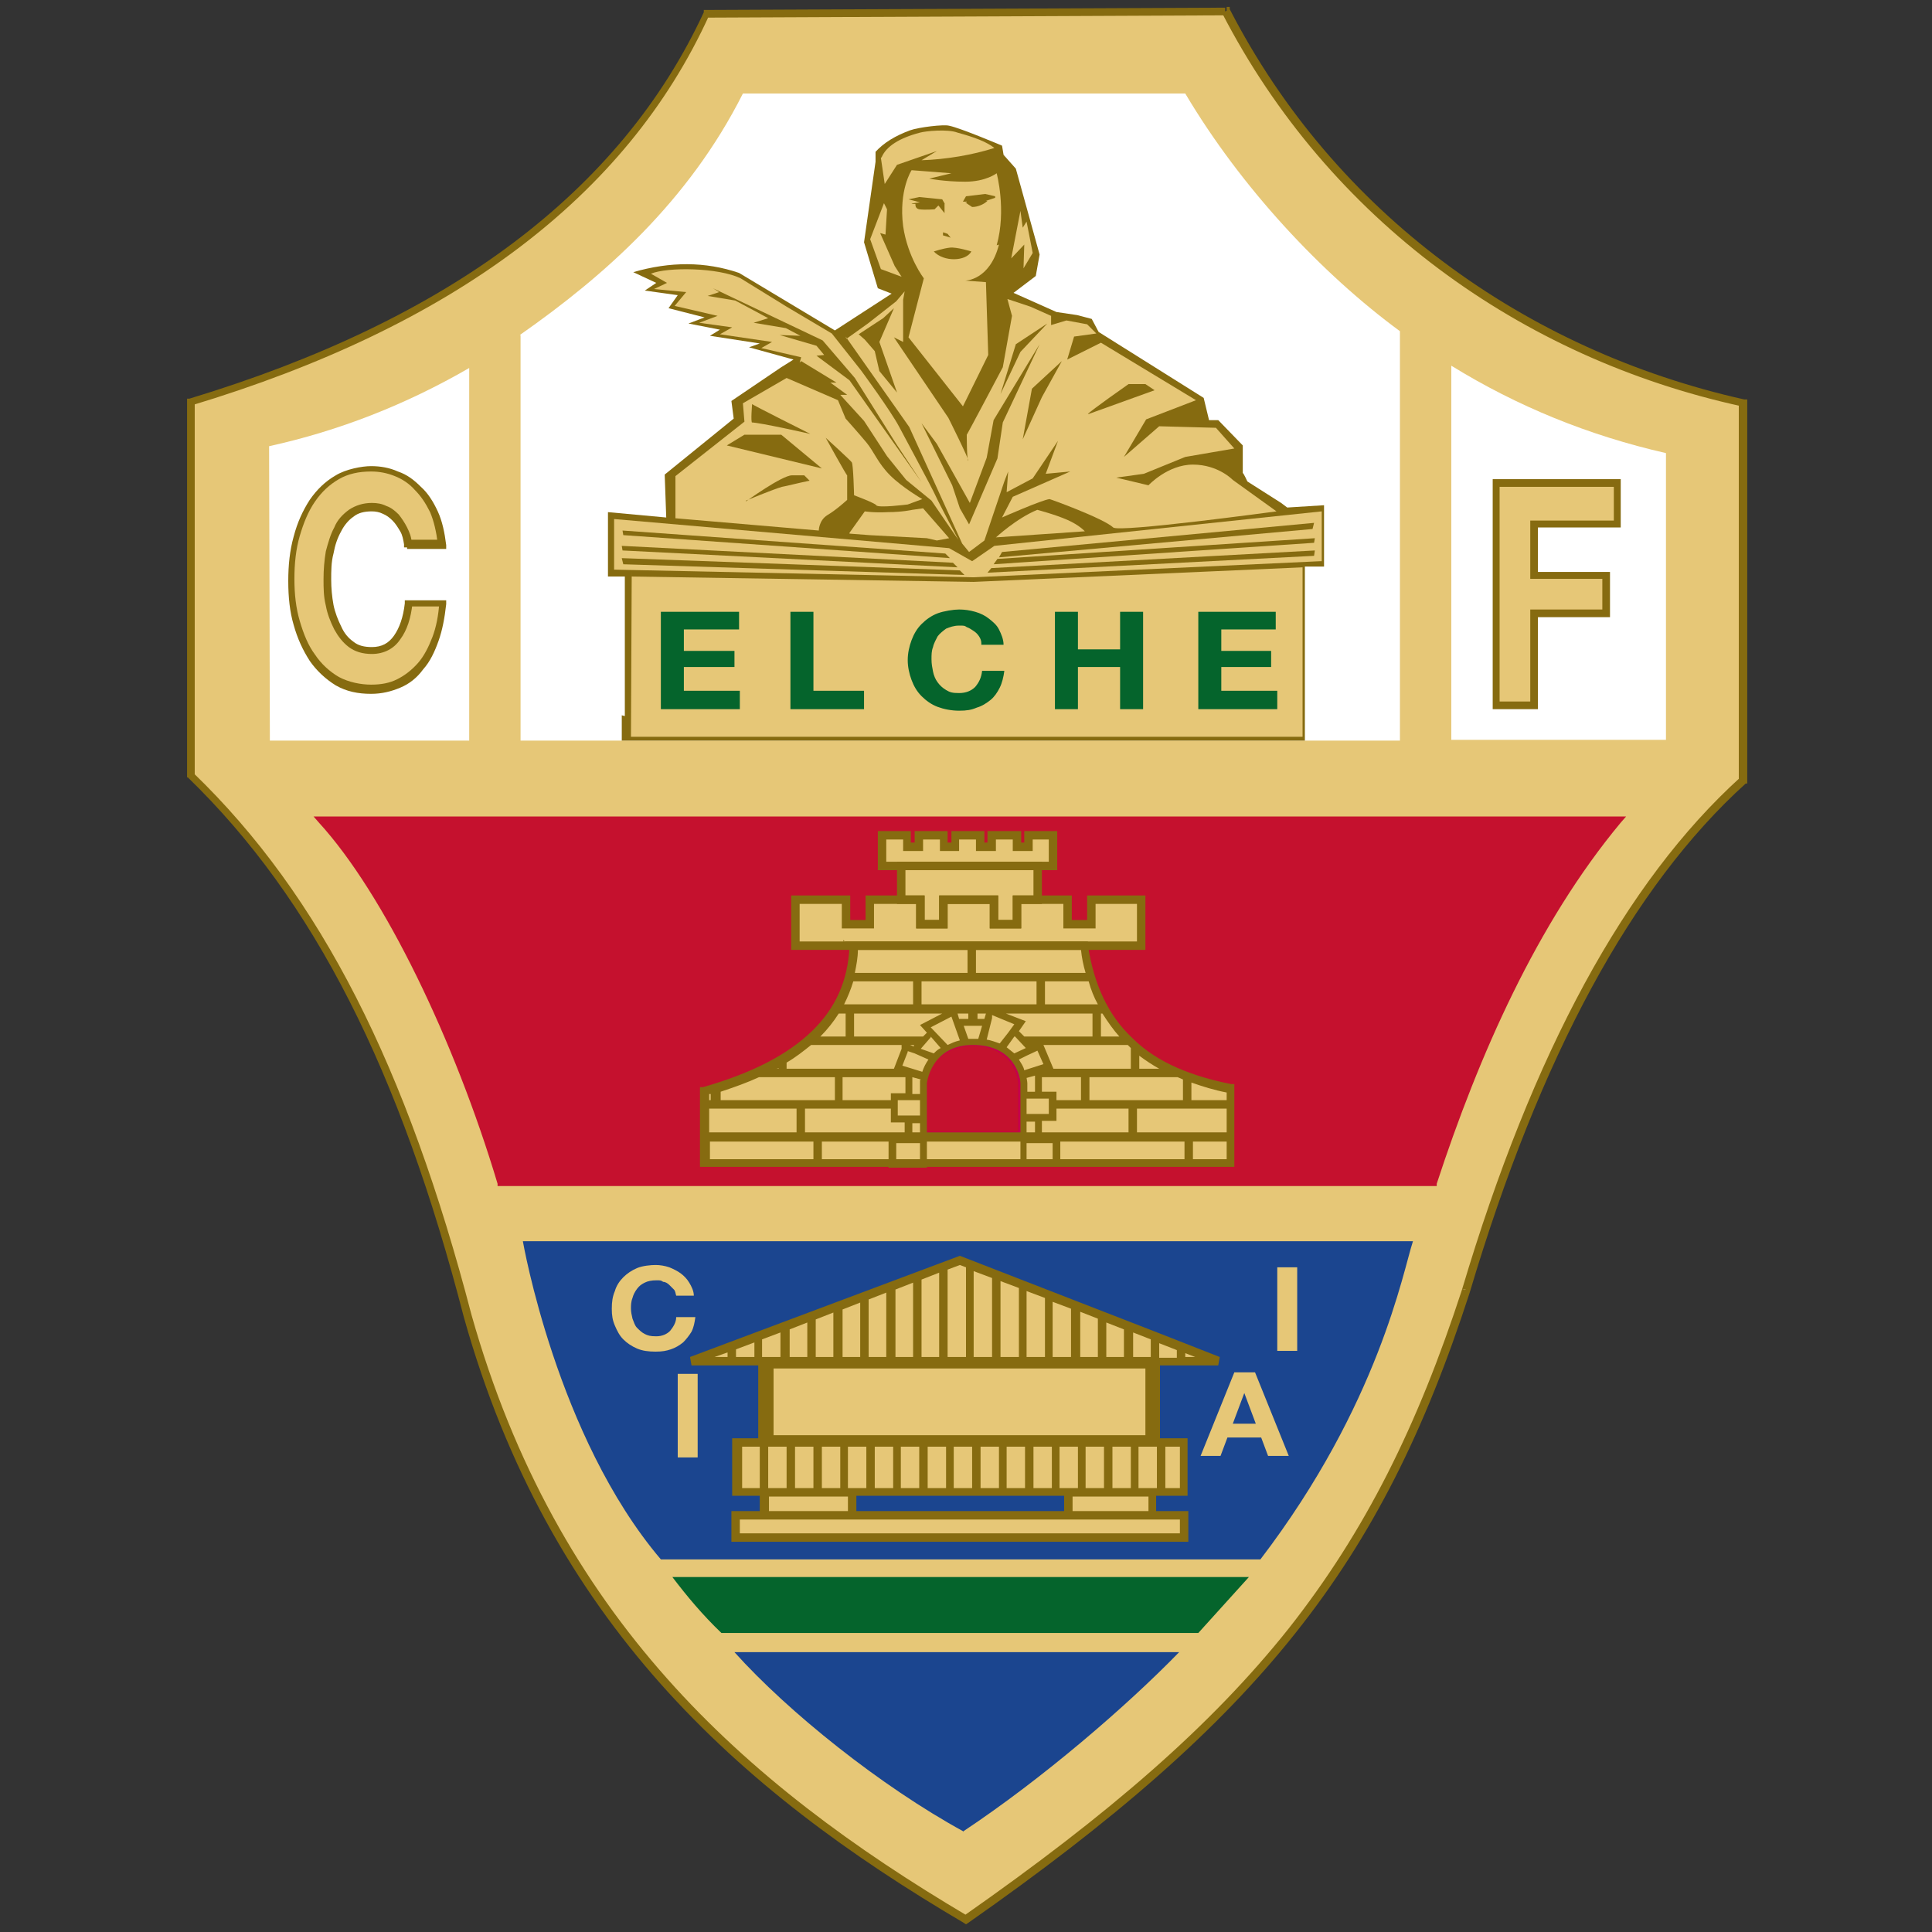 <?xml version="1.0" encoding="UTF-8"?>
<svg id="Capa_1" xmlns="http://www.w3.org/2000/svg" version="1.1" xmlns:cc="http://creativecommons.org/ns#" xmlns:dc="http://purl.org/dc/elements/1.1/" xmlns:inkscape="http://www.inkscape.org/namespaces/inkscape" xmlns:rdf="http://www.w3.org/1999/02/22-rdf-syntax-ns#" xmlns:sodipodi="http://sodipodi.sourceforge.net/DTD/sodipodi-0.dtd" xmlns:svg="http://www.w3.org/2000/svg" viewBox="0 0 252 252">
  <rect x="0" y="0" width="252" height="252" fill="#333333" stroke="none"/>
  <!-- Generator: Adobe Illustrator 29.6.1, SVG Export Plug-In . SVG Version: 2.1.1 Build 9)  -->
  <defs>
    <style>
      .st0 {
        fill: #c4014b;
      }

      .st1 {
        fill: #1b458f;
      }

      .st2 {
        fill: #fff;
      }

      .st3 {
        fill: #866b10;
      }

      .st4 {
        fill: #c5112e;
      }

      .st5 {
        fill-rule: evenodd;
      }

      .st5, .st6 {
        fill: #e6c777;
      }

      .st7 {
        fill: #05642c;
      }
    </style>
  </defs>
  <sodipodi:namedview id="namedview127" bordercolor="#666666" borderopacity="1" fit-margin-bottom="0" fit-margin-left="0" fit-margin-right="0" fit-margin-top="0" gridtolerance="10" guidetolerance="10" inkscape:current-layer="Capa_1" inkscape:cx="102.705" inkscape:cy="126" inkscape:pageopacity="0" inkscape:pageshadow="2" inkscape:window-height="1018" inkscape:window-maximized="1" inkscape:window-width="1920" inkscape:window-x="-8" inkscape:window-y="-8" inkscape:zoom="3.1785714" objecttolerance="10" pagecolor="#ffffff" showgrid="false"/>
  <g>
    <path id="path3" class="st6" d="M159.8,1.5c13.8,26.7,38.7,44.7,67.4,51.1v49.3c-14.9,13.5-26.9,35.7-36.1,66.6-11.6,35.6-27.2,55.3-65.2,81.9-29.5-17.4-53.8-39.3-64.9-78.7-8.4-32.2-19.6-54.5-36.2-70.5v-48.7C58.9,42.2,81.3,25.3,92,1.8l67.7-.3h0Z" inkscape:connector-curvature="0"/>
    <path id="path5" class="st3" d="M159.8,1.5l-.4.2c13.9,26.9,38.9,45,67.8,51.3v-.5c.1,0-.4,0-.4,0v49.3h.5l-.3-.4c-15,13.6-27.1,35.9-36.3,66.8h.5c0,.1-.5,0-.5,0-5.8,17.8-12.6,31.5-22.6,44.2-10.1,12.7-23.4,24.2-42.4,37.5l.3.4.2-.4c-29.4-17.4-53.6-39.1-64.7-78.4h-.5c0,.1.5,0,.5,0-8.4-32.2-19.6-54.6-36.3-70.7l-.3.3h.5v-48.7h-.5v.5C59.1,42.6,81.7,25.7,92.5,2l-.4-.2v.5s67.7-.3,67.7-.3v-.5s-.4.2-.4.2l.4-.2v-.5s-68,.3-68,.3v.3c-10.8,23.3-33.1,40.1-67.1,50.4h-.3v49.4h.1c16.5,16,27.7,38.3,36,70.4h0s0,0,0,0c11.1,39.6,35.6,61.6,65.2,79l.3.2.3-.2c19-13.3,32.5-25,42.6-37.7,10.2-12.8,17-26.6,22.8-44.5h0c9.2-30.9,21.2-53,36-66.4h.2v-50.1h-.4c-28.6-6.4-53.4-24.3-67.1-50.9v-.3c-.1,0-.4,0-.4,0v.5s0,0,0,0Z" inkscape:connector-curvature="0"/>
    <path id="path7" class="st4" d="M65.4,154.1c-5.6-18.8-14.8-37.9-23.5-47.3h169.1c-11,13.2-18.6,30.5-24,47.3h-121.7Z" inkscape:connector-curvature="0"/>
    <path id="path9" class="st4" d="M65.4,154.1h.5c-5.7-19-14.8-38.1-23.6-47.6l-.4.3v.5h169.1s0-.5,0-.5l-.4-.3c-11,13.3-18.7,30.6-24.1,47.5h.5c0,.1,0-.3,0-.3h-121.7v.5h.5c0-.1-.5,0-.5,0v.5h122.1v-.3c5.5-16.8,13.1-34,24-47.1l.7-.8H40.9s.7.8.7.8c8.5,9.3,17.7,28.4,23.3,47.1v.3h.5v-.5h0Z" inkscape:connector-curvature="0"/>
    <path id="path11" class="st2" d="M35.2,96.6c0,0-.1-38.4-.1-38.4,9.1-2,17.8-5.4,26.1-10.2v48.6h-26Z" inkscape:connector-curvature="0"/>
    <path id="path13" class="st2" d="M189.3,47.7c8.6,5.3,17.9,9.1,28,11.4v37.4h-28v-48.9Z" inkscape:connector-curvature="0"/>
    <path id="path15" class="st2" d="M67.8,43.7c11-7.7,22-17.4,29.1-31.5h57.7c7.3,12.3,17.8,23.5,28,31v53.4h-114.7v-52.9Z" inkscape:connector-curvature="0"/>
    <path id="path17" class="st1" d="M86.2,203.4c-13.6-16-18-41.5-18-41.5h116.1c-1.3,3.9-4.4,21.2-19.9,41.5h-78.2Z" inkscape:connector-curvature="0"/>
    <path id="path19" class="st1" d="M125.7,238.9c-10.8-5.9-22.9-15.6-29.9-23.4h58c-6.8,7-17.8,16.5-28.2,23.4Z" inkscape:connector-curvature="0"/>
    <path id="path21" class="st7" d="M87.6,205.7h75.3l-6.6,7.3h-62.2c-2.5-2.4-4.5-4.8-6.4-7.3Z" inkscape:connector-curvature="0"/>
    <rect id="rect23" class="st6" x="88.4" y="179.2" width="2.6" height="10.9"/>
    <rect id="rect25" class="st6" x="166.6" y="165.3" width="2.6" height="10.9"/>
    <path id="path27" class="st5" d="M161,179l-4.4,10.9h2.6l.9-2.4h4.4l.9,2.4h2.7l-4.4-10.9h-2.6ZM160.8,185.7l1.5-4h0l1.5,4h-3Z" inkscape:connector-curvature="0"/>
    <path id="path29" class="st6" d="M88,169h2.5c0-.6-.3-1.2-.6-1.7-.3-.5-.7-.9-1.1-1.2-.4-.3-1-.6-1.5-.8-.6-.2-1.2-.3-1.8-.3s-1.7.1-2.4.4c-.7.3-1.3.7-1.8,1.2-.5.5-.9,1.1-1.1,1.8-.3.7-.4,1.4-.4,2.3s.1,1.5.4,2.2c.3.7.6,1.3,1.1,1.8.5.5,1.1.9,1.8,1.2.7.3,1.5.4,2.4.4s1.4-.1,2-.3c.6-.2,1.1-.5,1.6-.9.4-.4.8-.9,1.1-1.4.3-.6.4-1.2.5-1.9h-2.5c0,.7-.4,1.3-.8,1.8-.4.4-1,.7-1.8.7s-1.1-.1-1.5-.3c-.4-.2-.7-.5-1-.8-.3-.3-.4-.7-.6-1.2-.1-.4-.2-.9-.2-1.3s0-.9.2-1.4c.1-.4.3-.8.6-1.2.3-.4.6-.6,1-.8.4-.2.9-.3,1.5-.3s.6,0,.9.2c.3,0,.6.2.8.4.2.2.4.4.6.6.2.2.2.5.3.8h0Z" inkscape:connector-curvature="0"/>
    <path id="path31" class="st6" d="M53.1,71.1h4.5c-.1-1.6-.5-3-1-4.2-.5-1.2-1.2-2.3-2.1-3.1-.8-.8-1.7-1.5-2.8-1.9-1-.4-2.1-.7-3.3-.7s-3.1.4-4.4,1.1c-1.3.7-2.4,1.8-3.3,3.1-.9,1.3-1.6,2.8-2.1,4.6-.5,1.7-.7,3.6-.7,5.7s.2,3.9.7,5.6c.5,1.7,1.2,3.2,2.1,4.5.9,1.3,2,2.3,3.3,3,1.3.7,2.8,1.1,4.4,1.1s2.5-.3,3.6-.8c1.1-.5,2-1.3,2.9-2.2.8-1,1.5-2.2,2-3.5.5-1.4.8-2.9.9-4.7h-4.5c-.2,1.8-.7,3.3-1.5,4.5-.8,1.1-1.9,1.7-3.3,1.7s-1.9-.3-2.7-.8c-.7-.5-1.3-1.2-1.8-2.1-.5-.9-.8-1.8-1-2.9-.2-1.1-.3-2.2-.3-3.4s0-2.4.3-3.5c.2-1.1.6-2.1,1-3,.5-.9,1.1-1.6,1.8-2.1.7-.5,1.6-.8,2.7-.8s1.1.1,1.6.4c.5.2,1,.6,1.4,1,.4.4.8.9,1,1.5.3.6.5,1.2.5,1.9Z" inkscape:connector-curvature="0"/>
    <path id="path33" class="st3" d="M53.1,71.1v.5h5.1v-.5c-.2-1.6-.5-3.1-1.1-4.4-.6-1.3-1.3-2.4-2.2-3.2l-.3.3.3-.3c-.9-.9-1.8-1.6-3-2-1.1-.5-2.3-.7-3.5-.7s-3.3.4-4.6,1.2c-1.4.8-2.5,1.9-3.4,3.2-.9,1.4-1.6,2.9-2.1,4.8-.5,1.8-.7,3.7-.7,5.8s.2,4,.7,5.7c.5,1.8,1.2,3.3,2.1,4.7.9,1.3,2.1,2.4,3.4,3.2h0s0,0,0,0c1.4.8,2.9,1.1,4.6,1.1,1.4,0,2.6-.3,3.8-.8,1.2-.5,2.2-1.3,3-2.4.9-1,1.5-2.3,2-3.7.5-1.4.8-3,1-4.8v-.5s-5.4,0-5.4,0v.4c-.2,1.8-.7,3.2-1.4,4.2h0c-.7,1-1.6,1.5-2.9,1.5-1,0-1.8-.2-2.4-.7l-.3.4.3-.4c-.7-.5-1.2-1.1-1.6-2-.4-.8-.8-1.8-1-2.8h-.5c0,0,.5,0,.5,0-.2-1.1-.3-2.2-.3-3.3s0-2.3.3-3.4h-.5c0,0,.5,0,.5,0,.2-1.1.5-2,1-2.9h0s0,0,0,0c.4-.8,1-1.5,1.6-1.9h0s0,0,0,0c.6-.5,1.4-.7,2.4-.7.5,0,1,.1,1.4.3h0s0,0,0,0c.5.2.9.5,1.3.9.4.4.7.9,1,1.4h0c.3.5.4,1.1.5,1.7v.4h.5v-.5h.5c0-.8-.3-1.5-.6-2.1l-.4.2.4-.2c-.3-.6-.7-1.2-1.1-1.7-.5-.5-1-.9-1.6-1.1l-.2.4.2-.4c-.6-.3-1.2-.4-1.9-.4-1.1,0-2.1.3-3,.9l.3.4-.3-.4c-.8.6-1.5,1.3-1.9,2.3h0s0,0,0,0c-.5.9-.8,2-1.1,3.1h0c-.2,1.2-.3,2.4-.3,3.6s0,2.3.3,3.5h0s0,0,0,0c.2,1.1.6,2.1,1.1,3.1.5.9,1.1,1.7,1.9,2.3h0s0,0,0,0c.8.6,1.8.9,3,.9,1.6,0,2.9-.7,3.7-1.9l-.4-.3.4.3c.9-1.2,1.4-2.8,1.6-4.7h-.5s0,.4,0,.4h4.5v-.5h-.5c-.1,1.6-.4,3.2-.9,4.5-.5,1.3-1.1,2.5-1.9,3.4-.8.9-1.7,1.6-2.7,2.1-1,.5-2.1.7-3.4.7s-2.9-.3-4.2-1l-.2.4.2-.4c-1.2-.7-2.3-1.7-3.1-2.9-.9-1.2-1.5-2.7-2-4.4-.5-1.7-.7-3.5-.7-5.5s.2-3.9.7-5.6c.5-1.7,1.1-3.2,2-4.5.9-1.3,1.9-2.2,3.1-2.9,1.2-.7,2.6-1,4.2-1,1.1,0,2.1.2,3.1.6,1,.4,1.9,1,2.6,1.8h0s0,0,0,0c.8.8,1.4,1.7,2,2.9.5,1.2.8,2.5,1,4.1h.5v-.5h-4.5v.5h.5c0,0-.5,0-.5,0h0Z" inkscape:connector-curvature="0"/>
    <polygon id="polygon35" class="st6" points="200.1 68.3 210.9 68.3 210.9 63 195.1 63 195.1 92 200.1 92 200.1 80 209.5 80 209.5 75.1 200.1 75.1 200.1 68.3"/>
    <polygon id="polygon37" class="st3" points="195.1 63 194.7 63 194.7 92.5 200.6 92.5 200.6 80.5 210 80.5 210 74.6 200.6 74.6 200.6 68.8 211.4 68.8 211.4 62.5 194.7 62.5 194.7 63 195.1 63 195.1 63.5 210.5 63.5 210.5 67.9 199.6 67.9 199.6 75.5 209 75.5 209 79.5 199.6 79.5 199.6 91.5 195.6 91.5 195.6 63 195.1 63 195.1 63.5 195.1 63"/>
    <path id="path39" class="st3" d="M81.5,93.4v-18.2h-2.2v-8.4l7.6.7-.2-5.6,9-7.3-.3-2.3,6.5-4.4,1.6-1-5.8-1.6,1.4-.5-6.5-1,1.3-.8-4.1-.8,2.1-.8-4.7-1.2,1.2-1.7-4.3-.6,1.5-1-3-1.4c4.8-1.4,9.4-1.4,13.8.1l12.5,7.5,7.4-4.8-1.8-.7-1.8-6,1.5-10.5v-1.3c1.1-1.2,2.6-2.1,4.5-2.8,1.1-.4,4.4-.8,5.1-.6,1.5.3,6.9,2.6,6.9,2.6l.2,1.2,1.6,1.8,3.1,11.2-.5,2.8-2.9,2.2,5.6,2.5,2.7.4,1.9.5.9,1.7,13.7,8.6.7,2.9h1.2c0,0,3.2,3.3,3.2,3.3v3.6c.1,0,.6,1.1.6,1.1l4.4,2.8.8.6,4.8-.3v8h-2.5v22.7h-89.1v-3.3q0,0,0,0Z" inkscape:connector-curvature="0"/>
    <polygon id="polygon41" class="st6" points="80.1 67.7 80.1 74.3 127 75.3 172.2 73.2 172.4 73.2 172.4 66.7 129.7 71.2 126.8 73.2 123.8 71.5 80.1 67.7"/>
    <polygon id="polygon43" class="st6" points="169.9 96.1 82.3 96.1 82.4 74.5 82.4 75.2 127 75.9 169.9 74 169.9 96.1"/>
    <path id="path45" class="st6" d="M88.1,67.6l18.7,1.6s0-1.3,1.1-2c1.2-.7,2.6-2,2.6-2v-3.2c-.1,0-2.8-4.9-2.8-4.9,0,0,3.3,3,3.4,3.2.2.2.3,4.3.3,4.3,0,0,2.7,1,2.9,1.3.2.4,4.1-.1,4.1-.1l1.9-.7s-2.6-1.5-4.2-3.1c-1.6-1.6-2.1-3.1-3.1-4.3-1-1.2-2.7-3.1-2.7-3.1l-1-2.4-6.7-2.9-5.7,3.3.2,2.4-9,7.1v5.4Z" inkscape:connector-curvature="0"/>
    <path id="path47" class="st3" d="M97.3,65.4s4.7-3.4,6-3.4c.4,0,1,0,1.6,0l.7.7c-1.5.3-3,.7-3.6.8-1.1.3-4.7,1.8-4.7,1.8Z" inkscape:connector-curvature="0"/>
    <path id="path49" class="st5" d="M104.5,47.1l4.6,2.8h-.8s2.2,1.6,2.2,1.6h-.9c0,0,3.1,3.4,3.1,3.4l3,4.6,2.5,3.1,3.3,2.7,2.8,4.1.7,1s-2.5-4.7-3-5.8c-.5-1.1-3.6-6.8-4.7-8.9-1.1-2.1-5-7.4-5-7.4l-3.8-4.8-5.9-3.5-6-3.7c-2.9-1.4-9.5-1.5-11.7-.6l2.1,1.2-1.7.8,4.2.4-1.5,1.8,5.6,1.3-2.4.9,4.3.6-1.6.9,6.8,1-1.4.8,5.2,1.2s-.2.7-.2.7Z" inkscape:connector-curvature="0"/>
    <path id="path51" class="st6" d="M110.8,69.5l2-2.8s1.2.2,3,.1c1.9,0,3.2-.3,3.2-.3l1.4-.2,3.4,3.9-1.6.3-1.3-.3-7.5-.4s-2.6-.2-2.6-.2Z" inkscape:connector-curvature="0"/>
    <path id="path53" class="st5" d="M110.3,43.9l8.3,11.8,6.9,15.2.9,1.1,2-1.5,2.6-7.7.5-1.3-.2,2.7,3.4-1.8,3.3-4.9-1.6,4.3,3.2-.3-7.5,3.3-1.4,2.7s5.2-2.3,6.2-2.4c.1,0,7,2.5,8.3,3.7.7.7,21.3-2.1,21.3-2.1l-5.7-4.1s-1.9-2-5.2-2-5.8,2.7-5.8,2.7l-4.2-1,3.6-.5,5.4-2.2,6.4-1.1-2.4-2.7-7.4-.2-4.6,4,2.9-4.9,6.5-2.5-12.4-7.5-4.4,2.2.9-3,2.9-.4-1.2-1.2-2.7-.5-2,.6v-1.2l-2.7-1.2-3-1,.6,2.2-1.2,6.7s-4.7,8.9-4.7,8.8c0,0,0,3.3.2,3.4.2,0-2.6-5.6-2.6-5.6l-7.1-10.5,1.2.6v-5.5c0,0,.2-1.1.2-1.1l-1.1,1.3-3.7,2.9-2.8,2h0Z" inkscape:connector-curvature="0"/>
    <polygon id="polygon55" class="st3" points="114.7 44.6 117 51.2 114.7 48.4 114.1 45.8 112.8 44.3 112 43.6 115.2 41.5 116.6 40.2 114.7 44.6"/>
    <polygon id="polygon57" class="st3" points="130.8 55.1 135.6 44.9 129.6 54.8 128.7 59.7 126.5 65.6 122.2 57.9 120.2 55.2 124.2 63.3 125.2 66.3 126.4 68.4 130.1 59.8 130.8 55.1"/>
    <polygon id="polygon59" class="st3" points="135.9 51.8 133.4 57.3 134.6 50.7 138.5 47.1 135.9 51.8"/>
    <path id="path61" class="st3" d="M141.9,54c.3-.4,5.3-3.9,5.3-3.9h2.2c0,0,1.2.8,1.2.8,0,0-8.6,3.1-8.6,3.1Z" inkscape:connector-curvature="0"/>
    <path id="path63" class="st6" d="M129.9,70.1s2.7-2.5,5.4-3.6c0,0,2.3.6,3.9,1.3,1.6.7,2.3,1.5,2.3,1.5,0,0-11.7.8-11.7.8Z" inkscape:connector-curvature="0"/>
    <path id="path65" class="st3" d="M98,55.1c1.1,0,7.7,1.5,7.7,1.5,0,0-7.6-3.8-7.6-3.9,0,0-.2,2.4,0,2.4Z" inkscape:connector-curvature="0"/>
    <polygon id="polygon67" class="st3" points="133.1 45.9 130.5 51.4 132.5 44.9 136.6 42.2 133.1 45.9"/>
    <polygon id="polygon69" class="st3" points="120.2 62.9 110.8 49.6 106.5 46.4 107.5 46.3 106.5 45.1 101.7 43.7 104.4 43.8 102.5 42.8 98.3 42.1 100.2 41.5 95.9 39.2 92.3 38.6 93.8 38.1 93 37.6 107.3 44.4 111.5 49.3 116.9 57.9 120.2 62.9"/>
    <path id="path71" class="st6" d="M130.3,31.9c-1.2,4.7-4.4,4.7-4.4,4.7l2.7.2.3,9.5-3.3,6.7-7.1-9,2-7.7s-2.1-2.7-2.7-6.8c-.6-4.7,1.1-7.3,1.1-7.3l5.2.4-2.9.7s2,.4,4.7.4,4.1-1.1,4.1-1.1c0,0,1.3,4.8,0,9.4Z" inkscape:connector-curvature="0"/>
    <path id="path73" class="st6" d="M115,20.5c.6-1.4,2.3-2.5,5-3.2.7-.2,3.6-.5,4.9,0,2.2.6,3.8,1.2,4.8,2-2.8.9-6.3,1.5-9.5,1.6l2-1.2-5.2,1.8-1.6,2.5-.5-3.4Z" inkscape:connector-curvature="0"/>
    <polygon id="polygon75" class="st6" points="116.7 34.7 117.6 36.1 114.9 35.1 113.5 31.2 115.3 26.5 115.7 27.3 115.5 30.6 114.8 30.4 116.7 34.7"/>
    <polygon id="polygon77" class="st6" points="133.4 29.7 133.1 27.5 131.9 33.7 133.6 31.9 133.5 35 134.7 33 133.9 28.9 133.4 29.7"/>
    <path id="path79" class="st3" d="M121.8,32.8s1.2-.4,2.1-.5c.9-.1,2.8.5,2.8.5-.7,1.3-3.6,1.4-4.9,0Z" inkscape:connector-curvature="0"/>
    <polygon id="polygon81" class="st3" points="123 30.7 123 30.3 123.6 30.5 124 31 123 30.7"/>
    <path id="path83" class="st3" d="M129.8,25.8l-1.2.4c0,0-.2,0-.3,0h.5c-.4.4-1.2.8-2,.8l-.9-.6h.2c0,0,0-.1,0-.1h-.5s.4-.7.4-.7l2.5-.3,1.3.3Z" inkscape:connector-curvature="0"/>
    <path id="path85" class="st3" d="M123.2,26.5v1.3s-.8-1-.8-1l-.5.5s-1.2.1-2,0c-.5-.1-.5-.5-.5-.7h-.5c0-.1,1.1-.2,1.1-.2-.3-.1-1.5-.4-1.5-.4l1.4-.3,3,.3.4.7h0Z" inkscape:connector-curvature="0"/>
    <polygon id="polygon87" class="st3" points="94.8 58.1 97.1 56.7 101.9 56.7 107.2 61.1 94.8 58.1"/>
    <polygon id="polygon89" class="st3" points="81.3 69.8 81.2 69.2 123.3 72.2 123.9 72.8 81.3 69.8"/>
    <polygon id="polygon91" class="st3" points="124.3 73.4 124.9 74 81.2 71.8 81.1 71.2 124.3 73.4"/>
    <polygon id="polygon93" class="st3" points="125.2 74.4 125.8 75 81.3 73.6 81.1 72.8 125.2 74.4"/>
    <polygon id="polygon95" class="st3" points="130.3 72.7 130.7 72 171.4 68.2 171.2 69 130.3 72.7"/>
    <polygon id="polygon97" class="st3" points="129.6 73.6 130.1 72.9 171.5 70.2 171.4 70.8 129.6 73.6"/>
    <polygon id="polygon99" class="st3" points="128.8 74.7 129.3 74.1 171.5 71.8 171.4 72.5 128.8 74.7"/>
    <polygon id="polygon101" class="st7" points="96.5 90.1 89.2 90.1 89.2 87 95.8 87 95.8 84.9 89.2 84.9 89.2 82.1 96.4 82.1 96.4 79.8 86.2 79.8 86.2 92.5 96.5 92.5 96.5 90.1"/>
    <polygon id="polygon103" class="st7" points="112.7 90.1 106.1 90.1 106.1 79.8 103.1 79.8 103.1 92.5 112.7 92.5 112.7 90.1"/>
    <path id="path105" class="st7" d="M128,84.1h2.9c0-.7-.3-1.4-.6-2-.3-.6-.8-1-1.3-1.4-.5-.4-1.1-.7-1.8-.9-.7-.2-1.4-.3-2.1-.3s-2,.2-2.8.5c-.8.3-1.5.8-2.1,1.4-.6.6-1,1.3-1.3,2.1-.3.8-.5,1.7-.5,2.6s.2,1.8.5,2.6c.3.8.7,1.5,1.3,2.1.6.6,1.3,1.1,2.1,1.4.8.3,1.8.5,2.8.5s1.6-.1,2.3-.4c.7-.2,1.3-.6,1.8-1,.5-.4.9-1,1.2-1.6.3-.6.5-1.4.6-2.2h-2.9c-.1.9-.4,1.5-.9,2.1-.5.5-1.2.8-2.1.8s-1.2-.1-1.7-.4c-.5-.3-.8-.6-1.1-1-.3-.4-.5-.9-.6-1.4-.1-.5-.2-1-.2-1.6s0-1.1.2-1.6c.1-.5.4-1,.6-1.4.3-.4.7-.7,1.1-1,.5-.2,1-.4,1.7-.4s.7,0,1,.2c.3.1.6.3.9.5.3.2.5.4.7.7.2.3.3.6.3.9Z" inkscape:connector-curvature="0"/>
    <polygon id="polygon107" class="st7" points="140.6 87 146.1 87 146.1 92.5 149.1 92.5 149.1 79.8 146.1 79.8 146.1 84.7 140.6 84.7 140.6 79.8 137.6 79.8 137.6 92.5 140.6 92.5 140.6 87"/>
    <polygon id="polygon109" class="st7" points="166.6 90.1 159.3 90.1 159.3 87 165.8 87 165.8 84.9 159.3 84.9 159.3 82.1 166.4 82.1 166.4 79.8 156.3 79.8 156.3 92.5 166.6 92.5 166.6 90.1"/>
    <path id="path111" class="st6" d="M115,113v-4h3.2v1.6h1.5v-1.6h3.3v1.6h1.5v-1.6h3.3v1.6h1.5v-1.6h3.2v1.6h1.5v-1.6h3.2v4h-2v4.4h3.9v3.2h3v-3.2h6.6v6h-45.1v-6h6.6v3.2h3.1v-3.2h4.1v-4.4s-2.5,0-2.5,0ZM111.4,123.5h30.1c1.4,10.4,7.8,16.4,19.1,18.6v9.7h-68.6v-9.4c12.7-3.4,19.2-9.7,19.4-18.9ZM133.6,140.6s-.4-4.8-6.5-4.8-6.6,5.3-6.6,5.3v7s13,0,13,0c0,0,0-7.5,0-7.5Z" inkscape:connector-curvature="0"/>
    <polygon id="polygon113" class="st3" points="135.9 117.9 135.9 112.4 117 112.4 117 113 117.6 113 117.6 113.5 134.8 113.5 134.8 116.8 132.1 116.8 132.1 120 130.2 120 130.2 116.8 122.5 116.8 122.5 120 120.6 120 120.6 116.8 118.1 116.8 118.1 113 117.6 113 117.6 113.5 117.6 113 117 113 117 117.9 119.5 117.9 119.5 121.1 123.6 121.1 123.6 117.9 129.1 117.9 129.1 121.1 133.2 121.1 133.2 117.9 135.9 117.9"/>
    <polygon id="polygon115" class="st3" points="115 113 115.6 113 115.6 109.5 117.8 109.5 117.8 110.5 117.8 111 120.4 111 120.4 109.5 122.6 109.5 122.6 110.5 122.6 111 125.1 111 125.1 109.5 127.3 109.5 127.3 110.5 127.3 111 129.9 111 129.9 109.5 132.1 109.5 132.1 110.5 132.1 111 134.7 111 134.7 109.5 136.8 109.5 136.8 112.4 115 112.4 115 113 115.6 113 115 113 115 113.5 137.9 113.5 137.9 108.4 133.6 108.4 133.6 109.9 133.2 109.9 133.2 108.9 133.2 108.4 128.8 108.4 128.8 109.9 128.4 109.9 128.4 108.9 128.4 108.4 124.1 108.4 124.1 109.9 123.6 109.9 123.6 108.9 123.6 108.4 119.3 108.4 119.3 109.9 118.8 109.9 118.8 108.9 118.8 108.4 114.5 108.4 114.5 113.5 115 113.5 115 113"/>
    <path id="path117" class="st0" d="M133.1,147.9v-.3h-12.2v-6.4h-.3.3c.2-1.6,1-2.8,2.1-3.6,1.1-.8,2.5-1.2,3.9-1.2s2.8.4,3.9,1.2c1.1.8,1.8,2,2,3.6h.3s-.3,0-.3,0v6.7c0,0,.2,0,.2,0v-.3.3h.3s0-6.7,0-6.7h0c-.2-1.8-1-3.1-2.2-4-1.2-.9-2.7-1.3-4.2-1.3-1.5,0-3,.4-4.3,1.3-1.2.9-2.1,2.2-2.3,4h0v7h13v-.3s-.3,0-.3,0h0Z" inkscape:connector-curvature="0"/>
    <polygon id="polygon119" class="st3" points="109.8 121.1 114 121.1 114 117.9 119.5 117.9 119.5 121.1 123.6 121.1 123.6 117.9 129.1 117.9 129.1 121.1 133.2 121.1 133.2 117.9 138.7 117.9 138.7 121.1 142.9 121.1 142.9 117.9 148.3 117.9 148.3 122.8 103.7 122.8 103.7 123.4 104.3 123.4 103.7 123.4 103.7 123.9 149.4 123.9 149.4 116.8 141.8 116.8 141.8 120 139.8 120 139.8 116.8 132.1 116.8 132.1 120 130.2 120 130.2 116.8 122.5 116.8 122.5 120 120.6 120 120.6 116.8 112.9 116.8 112.9 120 110.9 120 110.9 116.8 103.2 116.8 103.2 123.9 103.7 123.9 103.7 123.4 104.3 123.4 104.3 117.9 109.8 117.9 109.8 121.1"/>
    <path id="path121" class="st3" d="M142.1,143.5h12.2v-2.7l-.7-.3h-11.5s0,3,0,3ZM155.4,143.5h4.6v-1c-1.6-.3-3.2-.8-4.6-1.3v2.3ZM160,144.6h-11.7v3.1h11.7v-3.1ZM148.6,139.4h2.6c-.9-.5-1.8-1.1-2.6-1.7v1.7ZM143.6,135.2h2.4c-.8-.9-1.5-1.9-2.2-3h-.2v3ZM134.8,136.3h-.2s.2,0,.2,0ZM133.5,135.2h9v-3h-11.3l2.6,1-.9,1.3.7.7h0ZM128.5,132.2h-1v.7h.9s.2-.7.2-.7ZM126.3,132.9v-.7h-1.4l.2.7h1.1ZM122.8,132.2h-11.4v3h9l.5-.5-.9-1s2.9-1.5,2.9-1.5ZM119.3,136.3h-.6v.7h-1.1v-.2s0-.5,0-.5h-11.8c-1,.8-2,1.6-3.2,2.3v.8h14l1-2.6v.2h1.1v-.7l.5.2v-.2ZM118,140.5h-8.1v3h6.3v-.9h1.9v-2.1s0,0,0,0ZM116.2,144.6h-11.2v3.1h13v-1.3s-1.8,0-1.8,0v-1.8ZM119,147.7h1v-1.2h-1v1.2h0ZM120.9,147.7h12.2v-6.4c0-.7-.7-5-6.2-5s-6,5-6,5v6.4h0ZM133.9,147.7h1.1v-1.4h-1.1v1.4ZM135.9,147.7h11.3v-3.1h-9.4v1.6h-1.9v1.5ZM141,140.5h-5.1v-.6l1.5-.5h10.1v-2.7l-.4-.4h-11s1.3,3.1,1.3,3.1l-1.5.5v2.5h1.9v1.1h3.2v-3h0ZM155.6,148.9v2.3h4.4v-2.3h-4.4ZM154.5,151.2v-2.3h-16.2v2.3h16.2ZM107.2,151.2h8.7v1.1h5v-1.1h12.2v-2.3h-12.2v3.3h-5v-3.3h-8.7v2.3h0ZM116.9,151.2h3.1v-2.1h-3.1v2.1ZM133.9,151.2h3.4v-2.1h-3.4s0,2.1,0,2.1ZM92.5,147.7h11.4v-3.1h-11.4v3.1ZM106.1,148.9h-13.5v2.3h13.5v-2.3ZM92.5,143.5h.2v-.8h-.2v.8ZM93.9,143.5h15v-3h-9.9c-1.5.7-3.2,1.3-5,1.9v1.1h0ZM101.3,139.4h.3c0-.1-.3,0-.3,0ZM107,135.2h3.3v-3h-.9c-.7,1.1-1.5,2.1-2.4,3ZM110.1,131h9v-3h-7.8c-.3,1-.7,2-1.2,3ZM120.2,131h15v-3h-15v3h0ZM136.2,131h7c-.5-.9-.9-1.9-1.2-3h-5.7v3ZM111.6,126.9h14.6v-3h-14.3c0,1-.2,2-.4,3ZM127.3,126.9h14.3c-.3-1-.5-2-.6-3h-13.7v3h0ZM110,122.8h31.9v.5c.8,5.2,2.7,9.2,5.8,12.1,1.6,1.6,3.6,2.9,5.9,3.9,2.1.9,4.4,1.6,7,2.1h.4v10.8h-69.7v-10.4h.4c6.3-1.8,11-4.2,14.2-7.3,3.1-3,4.7-6.6,4.9-11l-.8-.9h0ZM136.8,145.3v-2h-2.9v2s2.9,0,2.9,0ZM135,142.4v-2.1s-1.1.3-1.1.3c0,0,.1.5.1.7v1.1s.9,0,.9,0h0ZM135.4,137l-1.5.7-1,.5c.3.5.6.9.7,1.4l2.5-.8-.8-1.8h0ZM132.3,135.2l-1,1.4c.4.3.6.5,1,.8l1.5-.7s-1.4-1.5-1.4-1.5ZM130.4,136.1l1.1-1.4.8-1.1-2.9-1.2v.4c0,0-.7,2.8-.7,2.8.6.1,1.1.3,1.7.5h0ZM127.6,135.5l.5-1.7h-2.4s.6,1.7.6,1.7c.6,0,.9,0,1.3,0ZM125.2,135.7l-1.1-3.1-2.7,1.4,2.2,2.3c.7-.3.8-.4,1.6-.6ZM121.4,135.3l-1.3,1.5,1.7.6c.3-.3.5-.5.9-.7l-1.3-1.5h0ZM118.4,137.2l-.7,1.8,2.6.8c.2-.6.4-1,.8-1.6l-1.8-.8-.9-.3h0ZM120.1,140.8l-1.1-.3v2.2h1v-1.8ZM120,143.5h-2.9v2s2.9,0,2.9,0v-2Z" inkscape:connector-curvature="0"/>
    <path id="path123" class="st5" d="M125.2,164.7l32.7,12.5.5.7h-7.8v10.4h3.9v6.7h-4.2v2.7c-.1,0,4,0,4,0v3.1h-58.6v-2.9h3.8v-3h-3.6v-6.7h3.9v-10.2h-9.2v-.4l34.4-12.9ZM111.1,194.8v2.9h28.2v-2.9h-28.2Z" inkscape:connector-curvature="0"/>
    <path id="path125" class="st3" d="M103.7,188.7v5.4h2.4v-5.4h-2.4ZM102.6,194.1v-5.4h-2.4v5.4h2.4ZM107.2,188.7v5.4h2.4v-5.4h-2.4ZM110.6,188.7v5.4h2.4v-5.4h-2.4ZM114.1,188.7v5.4h2.4v-5.4h-2.4ZM117.5,188.7v5.4h2.4v-5.4h-2.4ZM121,188.7v5.4h2.4v-5.4h-2.4ZM124.4,188.7v5.4h2.4v-5.4h-2.4ZM127.9,188.7v5.4h2.4v-5.4h-2.4ZM131.3,188.7v5.4h2.4v-5.4h-2.4ZM134.8,188.7v5.4h2.4v-5.4h-2.4ZM138.2,188.7v5.4h2.4v-5.4h-2.4ZM141.6,188.7v5.4h2.4v-5.4h-2.4ZM145.1,188.7v5.4h2.4v-5.4h-2.4ZM148.5,188.7v5.4h2.4v-5.4h-2.4ZM152,188.7v5.4h1.9v-5.4h-1.9ZM154.6,176.5v.5h1.3l-1.3-.5ZM153.5,177v-.9l-2.3-.9v1.9h2.3ZM151.2,173.9l7.9,3.1-.2,1.1h-7.6v9.5h3.6v7.5h-4.1v2h4.2v4h-59.6v-4h3.7v-2s-3.6,0-3.6,0v-7.5h3.4v-9.5h-8.7l-.2-1.1,35.2-13.2,26,10.1h0ZM150.1,177v-2.3l-2.3-.9v3.2h2.3ZM146.6,177v-3.6l-2.3-.9v4.5h2.3ZM143.2,177v-5l-2.3-.9v5.9h2.3s0,0,0,0ZM139.7,177v-6.3l-2.4-.9v7.2h2.4ZM136.3,177v-7.7l-2.4-.9v8.6h2.4ZM132.9,177v-9l-2.4-.9v9.9h2.4ZM129.4,177v-10.3l-2.4-.9v11.2h2.4ZM126,177v-11.7l-.8-.3-1.6.6v11.4h2.3ZM122.5,177v-11l-2.3.9v10.1h2.3s0,0,0,0ZM119.1,177v-9.7l-2.3.9v8.8h2.3ZM115.6,177v-8.4l-2.3.9v7.5h2.3ZM112.2,177v-7.1l-2.3.9v6.2h2.3ZM108.7,177v-5.8l-2.3.9v4.9h2.3ZM105.3,177v-4.5l-2.3.9v3.6h2.3ZM101.8,177v-3.2l-2.4.9v2.3h2.4ZM98.4,177v-1.9l-2.4.9v1h2.4ZM94.9,177v-.6l-1.7.6h1.7ZM96.5,198.2v1.8h57.4v-1.8h-57.4ZM138.8,195.1h-27.1v2h27.1v-2h0ZM139.9,195.2v1.9h9.9v-1.9h-9.9ZM100.3,195.2v1.9h10.3v-1.9h-10.3ZM96.8,188.7v5.4s2.3,0,2.3,0v-5.4h-2.3ZM100.9,178.5v8.7h48.5v-8.7s-48.5,0-48.5,0Z" inkscape:connector-curvature="0"/>
  </g>
</svg>